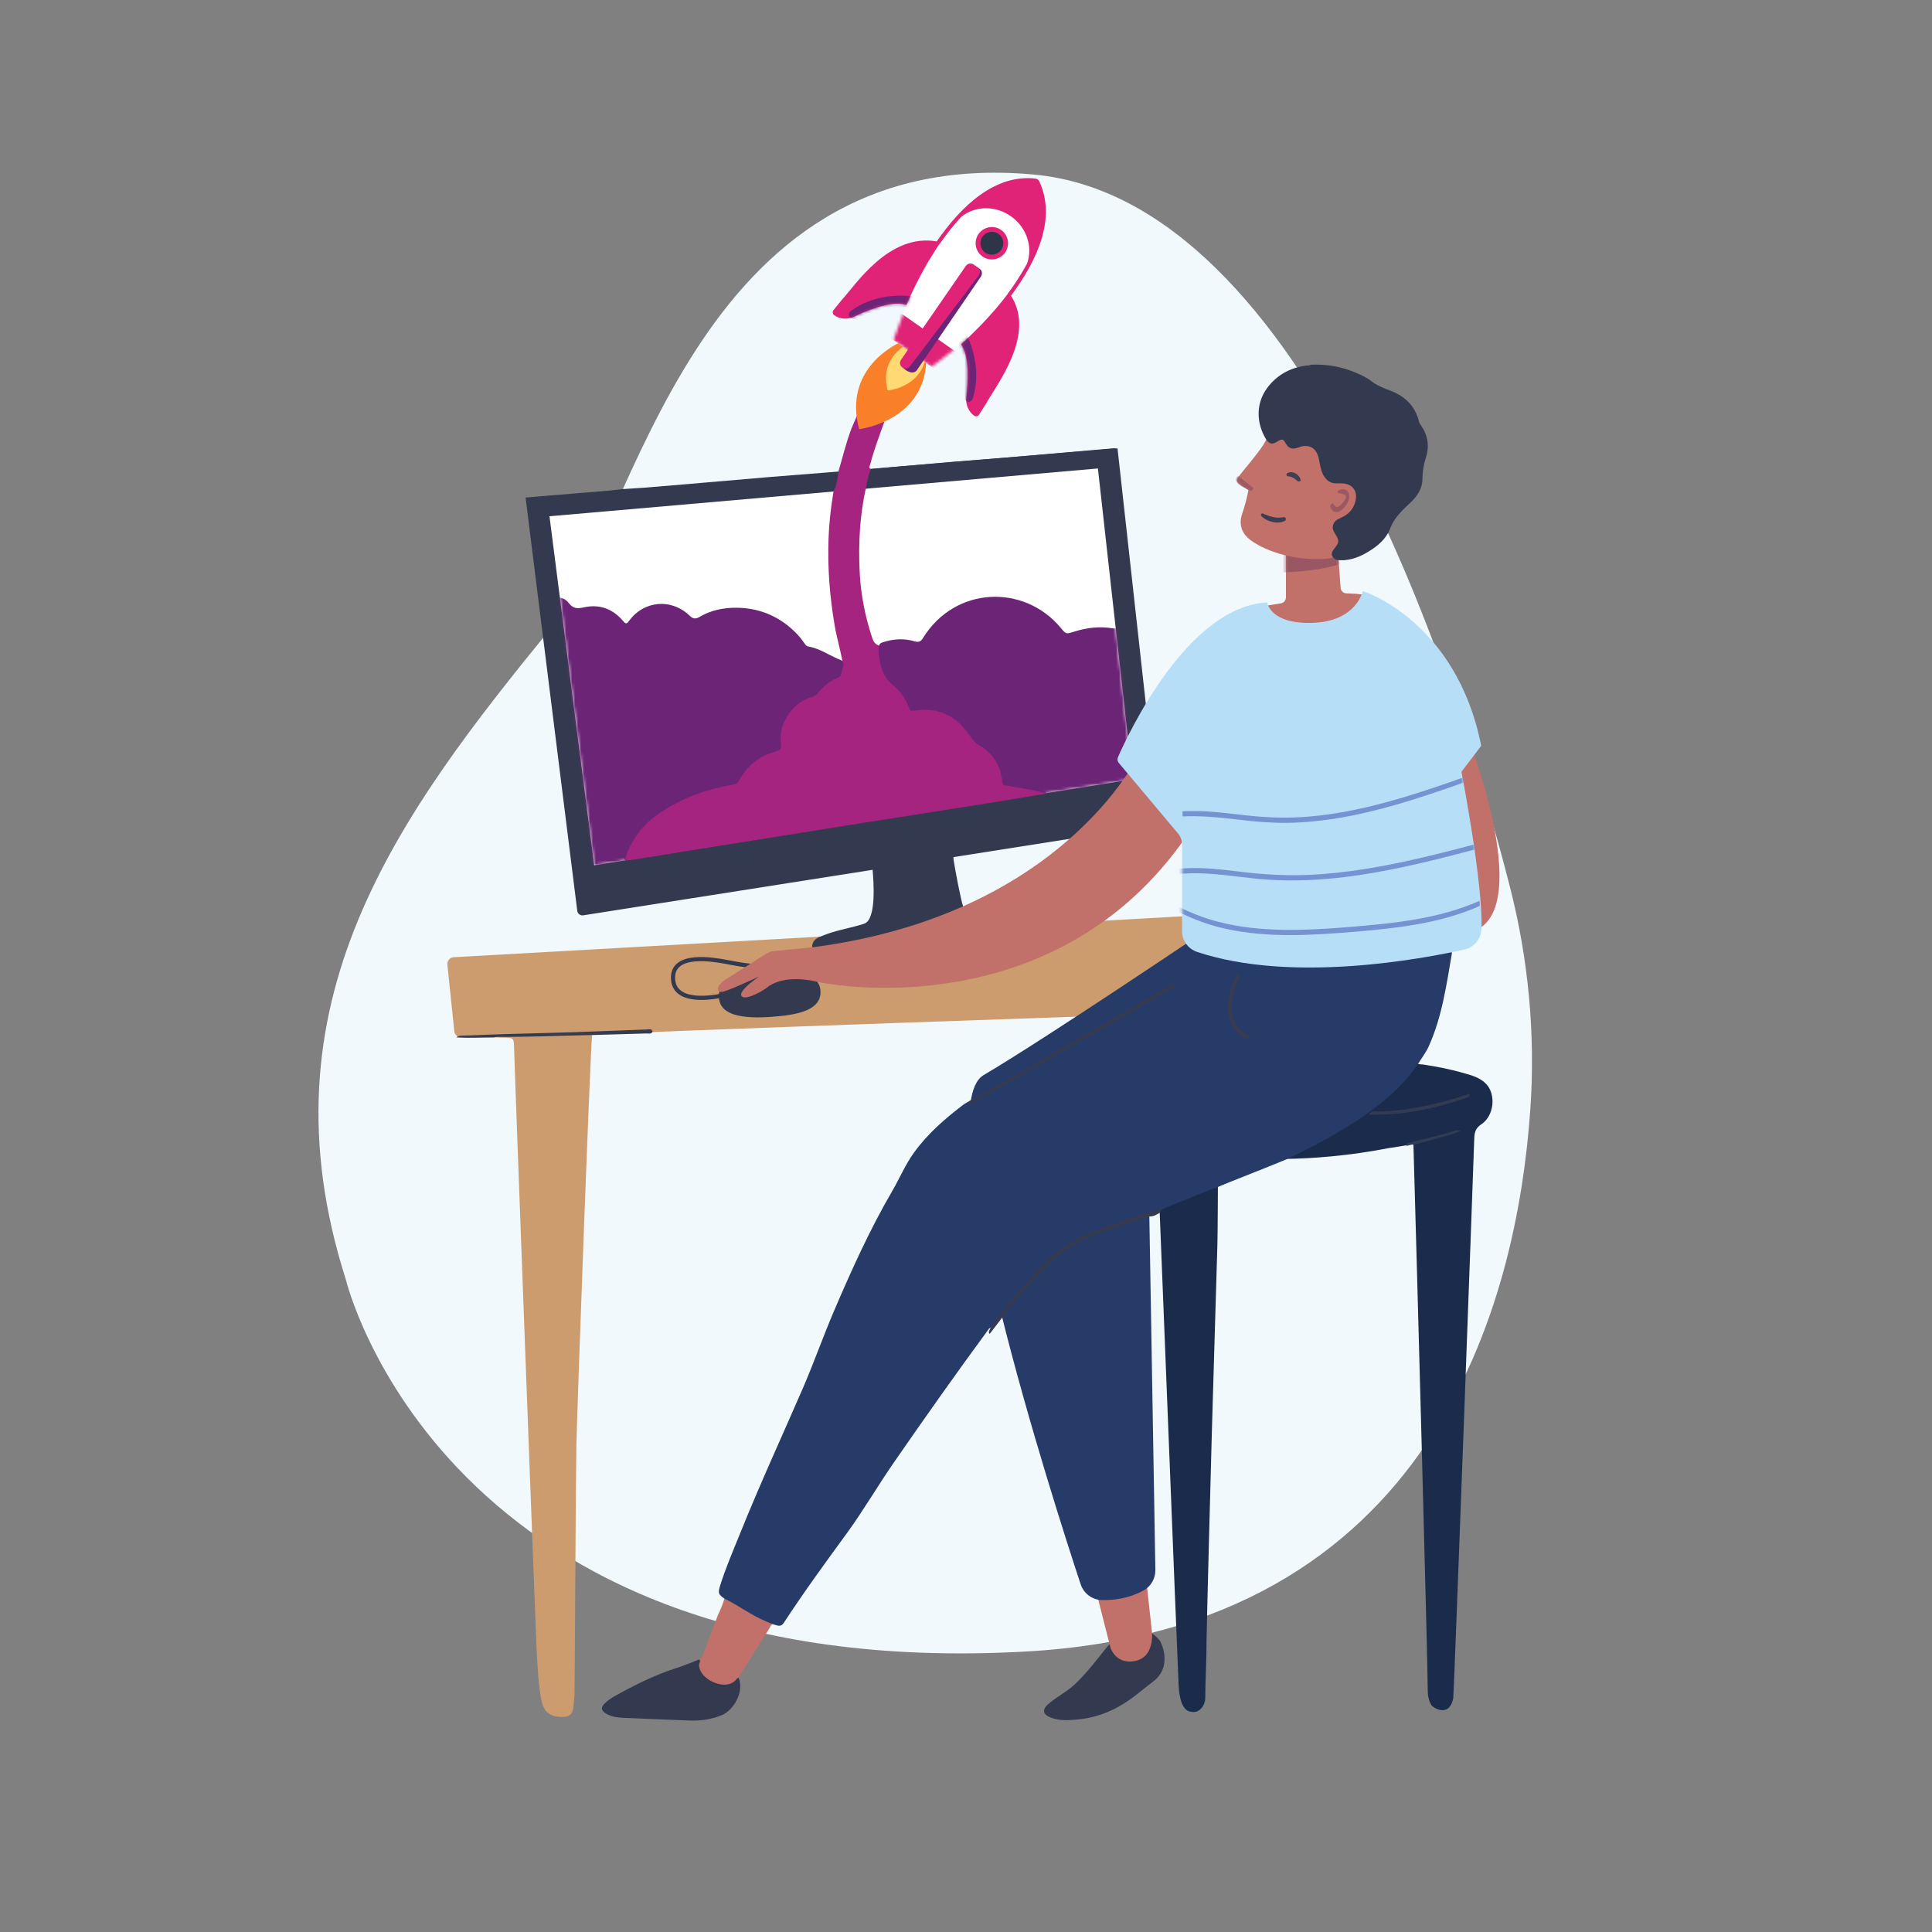 <svg width="650" height="650" viewBox="0 0 650 650" fill="none" xmlns="http://www.w3.org/2000/svg">
<rect x="0" y="0" width="650" height="650" fill="#808080" stroke="none"/>
<path fill-rule="evenodd" clip-rule="evenodd" d="M116.371 430.543C116.371 430.543 148.871 566.484 344.919 555.651C482.269 548.061 510.357 438.242 514.864 373.161C516.604 348.027 514.244 322.776 507.996 298.368C491.004 231.983 439.706 67.078 347.715 58.715C232.393 48.232 213.522 176.834 185.565 211.081C133.773 274.526 86.667 337.586 116.371 430.543Z" fill="#F1F9FD"/>
<path fill-rule="evenodd" clip-rule="evenodd" d="M152.667 322.041C151.362 322.115 150.383 323.263 150.518 324.563L152.839 346.961C152.963 348.157 153.992 349.054 155.194 349.013C155.194 349.013 166.158 348.861 166.105 349.033C167.151 349.06 168.196 349.107 169.242 349.111C172.754 349.123 172.875 349.115 172.961 352.595C173.195 362.058 180.257 549.82 180.51 554.271C180.84 560.055 181.018 565.854 182.058 571.571C182.871 576.037 185 577.733 189.492 577.644C191.534 577.603 192.589 576.713 192.88 574.644C193.082 573.209 193.158 571.754 193.29 570.309C193.457 553.84 193.698 497.624 193.928 485.986C194.158 474.358 198.415 357.532 199.206 348.223C198.826 347.584 409.217 340.414 409.217 340.414L412.712 338.667L416.564 307.217L152.667 322.041Z" fill="#CC9C6F"/>
<path fill-rule="evenodd" clip-rule="evenodd" d="M199.207 348.223C188.507 348.466 177.812 348.902 167.107 348.85C166.772 348.849 166.437 348.969 166.104 349.033C161.91 349.054 157.715 349.258 153.519 349.025C154.18 348.434 155.015 348.411 155.816 348.404C158.782 348.376 161.74 348.191 164.702 348.082C173.82 347.746 182.945 347.602 192.065 347.307C200.601 347.032 209.133 346.653 217.668 346.35C218.344 346.326 219.251 345.954 219.559 347.047C219.157 348.021 218.295 347.67 217.597 347.691C211.467 347.881 205.336 348.049 199.207 348.223Z" fill="#363C50"/>
<path fill-rule="evenodd" clip-rule="evenodd" d="M358.567 578.725C357.242 578.736 355.915 578.581 354.637 578.23C352.124 577.541 349.178 575.985 353.307 572.775C359.597 567.882 360.296 569.63 371.479 555.302C382.662 540.974 390.35 552.157 390.35 552.157C390.35 552.157 394.893 560.544 387.903 565.786C381.118 570.874 374.004 578.598 358.567 578.725Z" fill="#333A4F"/>
<path fill-rule="evenodd" clip-rule="evenodd" d="M368.334 533.634L373.576 554.253C373.576 554.253 375.324 560.193 381.964 558.796C388.603 557.398 387.555 549.011 387.555 549.011L385.458 529.79L368.334 533.634Z" fill="#C17169"/>
<path fill-rule="evenodd" clip-rule="evenodd" d="M370.763 538.331C367.486 538.281 364.611 536.129 363.581 533.017C354.61 505.904 311.807 372.991 330.94 361.699C352.258 349.118 407.123 312.075 407.123 312.075L488.548 313.823C488.548 313.823 488.198 361 457.096 377.075C425.994 393.151 386.68 409.051 386.68 409.051L388.71 528.184C388.758 530.994 387.296 533.634 384.852 535.021C381.908 536.692 377.264 538.43 370.763 538.331Z" fill="#263B68"/>
<path fill-rule="evenodd" clip-rule="evenodd" d="M291.112 163.341C291.229 161.797 291.722 160.334 292.039 158.832C292.169 158.216 292.543 158.005 293.023 157.818C296.255 157.517 299.487 157.203 302.723 156.918C308.848 156.377 314.974 155.832 321.103 155.326C326.606 154.871 332.115 154.49 337.617 154.03C345.023 153.41 352.424 152.742 359.828 152.101C364.742 151.676 369.658 151.275 374.571 150.835C375.573 150.746 375.739 151.354 375.826 152.104C376.238 155.678 376.682 159.25 377.058 162.828C377.988 171.665 378.882 180.505 379.799 189.343C380.625 197.311 381.466 205.276 382.294 213.243C383.266 222.607 384.229 231.971 385.206 241.335C385.248 241.736 385.392 242.126 385.489 242.522C383.508 246.424 381.526 250.326 379.545 254.228C378.74 253.394 378.797 252.29 378.715 251.275C377.975 242.061 376.876 232.881 376.15 223.666C375.844 219.787 375.177 215.937 375.175 212.033C375.174 211.725 375.138 211.418 375.159 211.111C375.227 210.203 375.228 209.302 374.892 208.432C374.163 204.65 374.155 200.797 373.78 196.981C373.118 190.265 372.462 183.548 371.844 176.827C371.402 172.019 370.951 167.212 370.584 162.397C370.567 162.165 370.57 161.931 370.548 161.699C370.177 157.743 370.018 158.215 366.915 158.431C357.863 159.061 348.802 159.561 339.76 160.307C331.702 160.973 323.642 161.63 315.581 162.244C309.552 162.704 303.528 163.318 297.473 163.411C296.075 163.433 294.707 163.83 293.3 163.751C292.553 163.709 291.774 163.836 291.112 163.341Z" fill="#333A4F"/>
<path fill-rule="evenodd" clip-rule="evenodd" d="M320.819 289.22C320.768 288.877 320.77 288.596 320.818 288.358L390 277.479L375.975 150.826L278.73 158.918C272.203 159.429 265.675 159.934 259.15 160.472C251.57 161.097 243.994 161.771 236.416 162.423C234.895 162.554 233.374 162.686 231.853 162.819L216.759 164.075C214.284 164.249 211.806 164.396 209.33 164.562C208.159 164.727 206.984 164.864 205.809 164.986L197.288 165.695C196.219 165.777 195.149 165.86 194.081 165.954C189.103 166.392 184.121 166.779 179.139 167.182C179.015 167.192 178.903 167.211 178.798 167.234L176.828 167.398L194.214 306.435C194.337 307.419 195.249 308.106 196.228 307.952L293.578 292.642C293.585 292.701 293.591 292.761 293.597 292.824C293.907 296.582 294.899 309.168 290.84 310.729C290.194 310.978 289.519 311.156 288.851 311.344C284.722 312.502 280.466 313.219 276.492 314.914C274.294 315.608 273.245 316.814 273.216 318.682C302.285 325.005 327.759 314.213 336.882 310.328C337.532 310.051 352.957 302.29 324.062 305.007C323.3 303.064 321.308 292.493 320.819 289.22Z" fill="#333A4F"/>
<path fill-rule="evenodd" clip-rule="evenodd" d="M199.894 291.108L184.867 173.688L369.383 157.613L381.023 262.18L199.894 291.108Z" fill="white"/>
<path fill-rule="evenodd" clip-rule="evenodd" d="M280.988 164.277C281.496 162.432 281.943 160.575 282.073 158.657C283.543 153.751 284.685 148.746 286.546 143.961C286.982 142.839 289.253 137.761 289.706 136.646C290.309 137.042 288.587 141.683 288.696 142.29C288.957 143.743 289.798 144.03 291.099 143.696C292.675 143.292 294.212 142.78 295.736 142.214C296.292 142.007 296.838 141.469 297.496 141.994C295.825 146.699 294.022 151.361 292.781 156.209C292.638 156.765 292.053 157.416 293.021 157.818C292.15 159.65 291.84 161.636 291.449 163.601C289.248 173.213 288.735 182.977 289.247 192.764C289.64 200.278 291.112 207.656 293.519 214.821C293.877 215.885 294.436 216.683 295.489 217.101C296.195 217.645 296.067 218.444 296.105 219.185C296.343 223.776 297.625 227.836 301.449 230.832C303.539 232.47 304.946 234.727 305.928 237.197C306.364 238.292 306.915 238.663 308.167 238.452C315.189 237.262 323.009 241.006 326.6 247.245C327.296 248.453 328.176 249.347 329.362 250.057C333.92 252.784 336.727 256.763 337.548 262.03C337.746 263.298 338.305 263.829 339.51 264.027C343.184 264.632 346.885 265.111 350.488 266.086C351.035 266.234 351.853 266.08 351.927 267.011C345.696 268.043 339.468 269.096 333.233 270.102C326.193 271.238 319.147 272.333 312.104 273.441C304.257 274.676 296.407 275.896 288.561 277.138C280.257 278.451 271.956 279.783 263.654 281.106C256.613 282.229 249.57 283.343 242.531 284.476C233.318 285.959 224.107 287.461 214.894 288.944C213.749 289.128 212.594 289.242 211.444 289.389C209.713 289.844 210.021 288.706 210.288 287.802C211.139 284.919 212.615 282.337 214.456 279.99C219.124 274.037 225.402 270.346 232.287 267.571C236.723 265.783 241.299 264.431 246.026 263.651C247.138 263.467 247.933 262.985 248.509 261.978C251.272 257.152 255.363 253.964 260.703 252.459C262.062 252.076 262.427 251.421 262.289 250.082C261.596 243.308 265.861 236.576 272.271 234.336C273.589 233.875 274.634 233.192 275.505 232.105C276.755 230.544 278.302 229.194 280.098 228.421C282.028 227.591 282.864 226.276 283.14 224.355C283.223 223.783 283.357 223.213 283.469 222.639C282.726 218.585 281.533 214.635 280.836 210.57C279.161 200.811 278.38 190.984 278.757 181.095C278.942 176.231 279.453 171.372 280.237 166.556C280.366 165.763 280.393 164.922 280.988 164.277Z" fill="#A52480"/>
<path fill-rule="evenodd" clip-rule="evenodd" d="M302.467 115.371C302.467 115.371 283.425 123.623 289.049 144.395C289.049 144.395 312.208 141.698 311.65 119.503" fill="#F97F28"/>
<path fill-rule="evenodd" clip-rule="evenodd" d="M306.095 115.278C306.095 115.278 295.541 119.851 298.658 131.365C298.658 131.365 309.976 130.518 311.65 119.503" fill="#FFD972"/>
<path fill-rule="evenodd" clip-rule="evenodd" d="M313.396 123.451L300.55 114.415L307.651 95.469L321.469 73.811L327.944 69.587C329.684 68.451 331.711 67.832 333.789 67.799L336.598 67.756C340.511 67.696 344.162 69.717 346.188 73.066C347.477 75.198 348.006 77.704 347.687 80.175L346.676 87.998L341.557 96.632L329.52 111.163L313.396 123.451Z" fill="white"/>
<mask id="mask0_873_21570" style="mask-type:alpha" maskUnits="userSpaceOnUse" x="300" y="67" width="48" height="57">
<path d="M336.6 67.755L333.79 67.799C331.712 67.831 329.686 68.451 327.946 69.586L321.47 73.81L307.653 95.469L300.552 114.415L313.398 123.45L329.522 111.163L341.559 96.632L346.678 87.997L347.689 80.174C348.008 77.703 347.479 75.197 346.19 73.066C344.194 69.765 340.619 67.754 336.771 67.754C336.714 67.754 336.657 67.755 336.6 67.755Z" fill="white"/>
</mask>
<g mask="url(#mask0_873_21570)">
<path fill-rule="evenodd" clip-rule="evenodd" d="M315.119 124.66L298.776 113.166L301.809 104.458L322.549 119.045L315.119 124.66Z" fill="#E02377"/>
</g>
<path fill-rule="evenodd" clip-rule="evenodd" d="M323.354 73.011C321.81 74.625 320.34 76.353 318.948 78.148C318.349 78.921 317.764 79.706 317.194 80.499C317.171 80.532 317.148 80.564 317.125 80.597C316.963 80.823 316.802 81.049 316.643 81.276C316.609 81.323 316.576 81.371 316.543 81.419C316.393 81.633 316.244 81.848 316.096 82.064C316.061 82.115 316.025 82.167 315.99 82.218C315.842 82.435 315.695 82.652 315.55 82.869C315.518 82.916 315.487 82.962 315.456 83.008C315.3 83.243 315.144 83.478 314.99 83.713C314.973 83.74 314.954 83.767 314.937 83.794C314.407 84.603 313.893 85.415 313.394 86.227C313.388 86.237 313.382 86.248 313.376 86.258C313.221 86.509 313.068 86.761 312.917 87.012C312.89 87.057 312.863 87.101 312.836 87.146C312.705 87.364 312.575 87.582 312.446 87.8C312.412 87.857 312.379 87.914 312.345 87.972C312.223 88.178 312.102 88.385 311.982 88.591C311.947 88.652 311.912 88.713 311.877 88.773C311.756 88.981 311.637 89.189 311.519 89.396C311.488 89.451 311.457 89.505 311.426 89.559C311.298 89.784 311.172 90.008 311.046 90.232C311.027 90.266 311.008 90.301 310.989 90.335C310.548 91.123 310.124 91.904 309.715 92.674C309.69 92.721 309.666 92.768 309.641 92.814C309.533 93.018 309.426 93.221 309.321 93.422C309.286 93.489 309.252 93.555 309.217 93.622C309.122 93.803 309.029 93.984 308.936 94.164C308.898 94.239 308.859 94.313 308.822 94.387C307.266 97.424 305.97 100.238 304.955 102.582C300.31 100.907 291.926 104.332 287.273 106.561C285.146 107.58 282.638 107.392 280.686 106.068C280.107 105.676 279.989 104.871 280.429 104.327L283.261 100.837C287.908 95.828 299.045 78.401 315.161 81.224" fill="#E02377"/>
<path fill-rule="evenodd" clip-rule="evenodd" d="M340.131 99.498C348.655 112.7 335.071 129.697 331.808 135.701L329.407 139.499C329.033 140.09 328.232 140.236 327.675 139.813C325.796 138.385 324.817 136.069 325.103 133.727C325.721 128.668 326.282 119.782 323.333 115.842V115.841C325.165 114.181 327.335 112.125 329.632 109.765C329.718 109.678 329.803 109.59 329.888 109.502C329.994 109.392 330.101 109.282 330.208 109.171C330.288 109.087 330.369 109.003 330.449 108.919C330.564 108.799 330.678 108.679 330.793 108.558C330.867 108.479 330.942 108.401 331.017 108.322C331.143 108.188 331.27 108.052 331.397 107.917C331.461 107.849 331.524 107.782 331.588 107.713C331.745 107.545 331.902 107.376 332.059 107.205C332.093 107.168 332.127 107.132 332.162 107.095C332.556 106.665 332.952 106.229 333.349 105.785C333.369 105.763 333.389 105.74 333.409 105.718C333.584 105.522 333.759 105.324 333.935 105.125C333.975 105.079 334.016 105.032 334.057 104.986C334.212 104.809 334.367 104.631 334.522 104.453C334.57 104.397 334.618 104.341 334.666 104.286C334.815 104.114 334.963 103.942 335.111 103.768C335.162 103.709 335.212 103.649 335.263 103.589C335.41 103.416 335.556 103.243 335.703 103.068C335.752 103.009 335.801 102.95 335.851 102.891C336 102.713 336.148 102.534 336.297 102.354C336.343 102.298 336.389 102.242 336.435 102.186C336.59 101.997 336.744 101.808 336.898 101.618C336.936 101.57 336.975 101.523 337.014 101.475C337.183 101.265 337.352 101.054 337.52 100.842C337.542 100.814 337.564 100.786 337.586 100.758C338.369 99.769 339.139 98.758 339.889 97.727C339.898 97.714 339.908 97.701 339.917 97.688C340.09 97.449 340.263 97.209 340.435 96.967C340.461 96.93 340.487 96.892 340.514 96.855C340.668 96.637 340.821 96.419 340.973 96.2C341.008 96.15 341.042 96.101 341.076 96.051C341.221 95.842 341.364 95.632 341.506 95.422C342.979 93.244 344.343 90.993 345.527 88.698" fill="#E02377"/>
<path fill-rule="evenodd" clip-rule="evenodd" d="M316.168 81.961C316.292 81.779 316.417 81.599 316.543 81.418C316.576 81.371 316.609 81.323 316.643 81.276C316.802 81.049 316.963 80.822 317.124 80.597C317.148 80.564 317.171 80.532 317.194 80.499C317.764 79.706 318.349 78.921 318.948 78.148V78.148C320.34 76.353 321.81 74.625 323.354 73.011C327.914 69.232 334.879 69.001 340.228 72.842C345.516 76.639 347.536 83.207 345.528 88.698C344.343 90.993 342.98 93.244 341.507 95.422C341.365 95.633 341.221 95.842 341.077 96.051C341.043 96.101 341.008 96.15 340.974 96.2C340.822 96.419 340.669 96.637 340.515 96.855C340.488 96.892 340.462 96.93 340.435 96.968C340.264 97.209 340.091 97.449 339.917 97.688C339.908 97.701 339.899 97.714 339.89 97.726C339.637 98.074 339.382 98.418 339.124 98.761L340.131 99.498C348.899 87.756 355.508 73.468 349.647 61.02C349.402 60.499 348.907 60.145 348.336 60.08C334.764 58.552 323.435 69.245 315.161 81.224L316.168 81.961Z" fill="#E02377"/>
<path fill-rule="evenodd" clip-rule="evenodd" d="M338.124 85.019C336.368 87.464 332.962 88.023 330.516 86.267C328.07 84.511 327.512 81.105 329.268 78.659C331.024 76.213 334.43 75.655 336.876 77.411C339.322 79.167 339.88 82.573 338.124 85.019Z" fill="#E02377"/>
<path fill-rule="evenodd" clip-rule="evenodd" d="M336.827 84.087C335.585 85.816 333.177 86.212 331.448 84.97C329.718 83.728 329.323 81.319 330.565 79.59C331.807 77.861 334.216 77.466 335.945 78.707C337.674 79.949 338.069 82.358 336.827 84.087Z" fill="#2E3548"/>
<mask id="mask1_873_21570" style="mask-type:alpha" maskUnits="userSpaceOnUse" x="280" y="73" width="44" height="35">
<path d="M315.161 81.224C299.044 78.401 287.907 95.828 283.261 100.837L280.429 104.327C279.988 104.87 280.106 105.676 280.685 106.069C282.637 107.392 285.145 107.58 287.273 106.561C291.925 104.332 300.309 100.907 304.954 102.582C305.969 100.238 307.265 97.424 308.821 94.387C308.859 94.313 308.897 94.239 308.935 94.164C309.028 93.984 309.122 93.803 309.216 93.622C309.251 93.555 309.285 93.489 309.32 93.422C309.425 93.221 309.532 93.018 309.64 92.814C309.665 92.768 309.689 92.721 309.714 92.674C310.123 91.904 310.548 91.123 310.988 90.335C311.007 90.301 311.026 90.266 311.046 90.232C311.171 90.008 311.298 89.784 311.425 89.559C311.456 89.505 311.487 89.45 311.518 89.396C311.637 89.189 311.756 88.981 311.876 88.773C311.911 88.713 311.946 88.652 311.981 88.592C312.101 88.385 312.222 88.179 312.344 87.972C312.378 87.915 312.412 87.857 312.446 87.8C312.574 87.582 312.704 87.364 312.836 87.147C312.862 87.102 312.889 87.057 312.916 87.012C313.068 86.761 313.22 86.51 313.375 86.258C313.381 86.248 313.387 86.238 313.394 86.227C313.893 85.415 314.407 84.603 314.936 83.794C314.954 83.767 314.972 83.74 314.989 83.713C315.143 83.478 315.299 83.243 315.456 83.008C315.487 82.962 315.518 82.916 315.549 82.87C315.695 82.652 315.842 82.435 315.989 82.218C316.025 82.167 316.06 82.115 316.095 82.064C316.243 81.848 316.392 81.633 316.542 81.419C316.575 81.371 316.609 81.323 316.642 81.276C316.802 81.049 316.962 80.822 317.123 80.597C317.147 80.564 317.17 80.532 317.193 80.499C317.763 79.706 318.348 78.921 318.948 78.148V78.149C320.339 76.353 321.809 74.625 323.353 73.011L315.161 81.224Z" fill="white"/>
</mask>
<g mask="url(#mask1_873_21570)">
<path fill-rule="evenodd" clip-rule="evenodd" d="M307.463 99.779C307.463 99.779 295.69 97.596 286.257 104.644C285.89 104.918 285.628 105.321 285.576 105.777C285.493 106.513 285.922 107.456 288.681 107.439L308.021 104.266L307.463 99.779Z" fill="#6C2477"/>
</g>
<mask id="mask2_873_21570" style="mask-type:alpha" maskUnits="userSpaceOnUse" x="323" y="88" width="23" height="53">
<path d="M341.506 95.422C341.364 95.633 341.221 95.842 341.076 96.052C341.042 96.101 341.008 96.151 340.974 96.2C340.822 96.419 340.668 96.638 340.514 96.855C340.488 96.893 340.461 96.931 340.435 96.968C340.263 97.209 340.091 97.449 339.917 97.689C339.907 97.701 339.898 97.714 339.889 97.727C339.139 98.758 338.369 99.77 337.587 100.758C337.565 100.786 337.542 100.814 337.52 100.842C337.352 101.054 337.183 101.265 337.014 101.475C336.975 101.523 336.937 101.57 336.898 101.618C336.744 101.808 336.59 101.998 336.435 102.186C336.389 102.242 336.343 102.298 336.296 102.355C336.149 102.534 336 102.713 335.851 102.891C335.802 102.95 335.752 103.01 335.703 103.068C335.557 103.243 335.41 103.417 335.263 103.59C335.212 103.649 335.161 103.709 335.111 103.768C334.963 103.942 334.815 104.114 334.666 104.286C334.618 104.342 334.57 104.397 334.522 104.453C334.367 104.632 334.212 104.809 334.057 104.986C334.016 105.033 333.975 105.079 333.934 105.126C333.759 105.324 333.584 105.522 333.409 105.718C333.389 105.741 333.369 105.763 333.349 105.786C332.952 106.229 332.557 106.666 332.162 107.095C332.127 107.132 332.094 107.168 332.059 107.206C331.902 107.376 331.745 107.546 331.588 107.714C331.525 107.782 331.461 107.849 331.397 107.917C331.271 108.053 331.144 108.188 331.017 108.322C330.942 108.401 330.868 108.48 330.793 108.559C330.679 108.68 330.564 108.799 330.45 108.919C330.369 109.004 330.289 109.087 330.207 109.171C330.101 109.282 329.994 109.393 329.888 109.503C329.802 109.591 329.718 109.678 329.633 109.765C327.335 112.125 325.165 114.181 323.333 115.841V115.842C326.282 119.783 325.721 128.668 325.104 133.728C324.817 136.069 325.797 138.386 327.675 139.813C328.232 140.236 329.033 140.091 329.407 139.499L331.808 135.701C335.071 129.697 348.655 112.7 340.131 99.499L345.527 88.698C344.343 90.994 342.98 93.245 341.506 95.422Z" fill="white"/>
</mask>
<g mask="url(#mask2_873_21570)">
<path fill-rule="evenodd" clip-rule="evenodd" d="M325.078 112.429C325.078 112.429 330.908 122.888 327.243 134.079C327.101 134.514 326.803 134.891 326.388 135.085C325.717 135.399 324.686 135.294 323.82 132.674L320.648 113.334L325.078 112.429Z" fill="#6C2477"/>
</g>
<path fill-rule="evenodd" clip-rule="evenodd" d="M304.074 123.976C304.074 123.976 306.604 126.414 308.36 124.715L329.967 93.129C330.561 92.264 330.487 91.033 329.609 90.46L328.211 89.548C327.336 88.978 326.164 89.237 325.61 90.122L305.242 122.668C304.702 123.53 303.222 123.421 304.074 123.976Z" fill="#6C2477"/>
<path fill-rule="evenodd" clip-rule="evenodd" d="M303.584 123.638C302.758 123.045 302.559 121.899 303.137 121.062L324.947 89.464C325.54 88.605 326.723 88.4 327.571 89.009L328.927 89.982C329.778 90.594 329.959 91.787 329.326 92.624L306.16 123.248C305.549 124.055 304.406 124.228 303.584 123.638Z" fill="#E02377"/>
<mask id="mask3_873_21570" style="mask-type:alpha" maskUnits="userSpaceOnUse" x="184" y="157" width="198" height="135">
<path d="M184.867 173.688L199.894 291.108L381.022 262.18L369.383 157.613" fill="white"/>
</mask>
<g mask="url(#mask3_873_21570)">
<path fill-rule="evenodd" clip-rule="evenodd" d="M378.06 211.763C378.503 218.047 383.769 262.019 383.711 262.102C382.445 263.899 378.701 262.669 377.099 263.471C375.126 262.837 373.267 263.702 371.378 263.967C365.505 264.79 359.701 266.072 353.792 266.68C353.165 266.744 352.548 266.898 351.927 267.011C348.757 265.903 345.434 265.508 342.156 264.909C340.792 264.659 339.43 264.395 338.058 264.212C337.347 264.117 337.281 263.708 337.227 263.135C336.714 257.687 334.144 253.415 329.422 250.715C327.385 249.551 326.503 247.673 325.209 246.018C320.656 240.191 314.706 237.885 307.44 239.097C306.445 239.262 306.16 239 305.855 238.187C304.692 235.096 302.875 232.476 300.273 230.382C296.995 227.746 296.101 223.982 295.658 220.057C295.561 219.195 295.635 218.314 295.629 217.442C295.896 216.337 296.849 216.12 297.734 215.864C301.049 214.907 304.398 214.785 307.714 215.768C309.068 216.169 309.786 215.869 310.543 214.641C321.32 197.163 344.581 196.438 356.876 211.235C358.655 213.376 358.617 213.384 361.375 212.511C365.648 211.157 369.998 210.647 374.453 211.406C374.858 211.475 377.7 211.558 378.06 211.763Z" fill="#6C2477"/>
</g>
<mask id="mask4_873_21570" style="mask-type:alpha" maskUnits="userSpaceOnUse" x="184" y="157" width="198" height="135">
<path d="M184.867 173.688L199.894 291.108L381.022 262.18L369.383 157.613" fill="white"/>
</mask>
<g mask="url(#mask4_873_21570)">
<path fill-rule="evenodd" clip-rule="evenodd" d="M283.775 222.965C283.829 224.331 283.231 225.565 282.967 226.867C282.852 227.436 282.346 227.895 281.797 228.095C278.972 229.125 276.893 231.116 275.018 233.348C274.579 233.871 274.105 234.207 273.482 234.385C268.736 235.748 265.589 238.891 263.651 243.322C262.758 245.362 262.524 247.554 262.725 249.749C262.874 251.369 262.944 252.383 260.789 252.925C255.303 254.307 251.268 257.807 248.531 262.749C248.118 263.495 247.65 263.781 246.813 263.931C240.393 265.082 234.121 266.824 228.308 269.806C222.759 272.651 217.537 276.027 213.983 281.388C212.601 283.472 211.356 285.626 210.637 288.061C210.374 288.952 210.403 289.409 211.443 289.389C208.782 289.845 206.132 290.385 203.457 290.72C202.159 290.883 200.584 291.773 199.592 290.9C198.683 290.1 198.948 288.425 198.751 287.125C197.728 280.384 196.729 273.639 195.694 266.9C195.088 262.96 194.376 259.035 193.809 255.089C193.217 250.972 192.746 246.837 192.214 242.71C191.719 238.873 191.215 235.037 190.714 231.201C190.168 227.021 189.619 222.842 189.076 218.661C188.406 213.504 187.735 208.347 187.08 203.188C187.001 202.558 187.024 201.915 186.999 201.278C188.916 200.665 190.426 201.701 191.42 202.964C192.887 204.829 194.29 204.809 196.459 204.331C201.625 203.193 206.13 204.788 209.585 208.879C210.422 209.87 210.74 210.123 211.652 208.873C216.671 201.997 225.932 201.24 232.062 207.181C233.153 208.238 234.081 208.301 235.295 207.58C239.109 205.314 243.366 204.446 247.68 204.467C254.25 204.499 260.243 206.524 265.409 210.767C267.407 212.409 269.157 214.237 270.603 216.37C270.932 216.855 271.275 217.388 271.885 217.49C275.528 218.095 278.547 220.185 281.832 221.638C282.555 221.957 283.438 222.07 283.775 222.965Z" fill="#6C2477"/>
</g>
<path fill-rule="evenodd" clip-rule="evenodd" d="M228.834 325.09C227.696 325.986 226.989 327.346 227.149 329.497C227.305 331.607 228.317 332.914 229.768 333.741C231.262 334.592 233.248 334.945 235.297 335.009C237.334 335.073 239.362 334.85 240.889 334.608C241.65 334.487 242.282 334.363 242.722 334.269C242.942 334.222 243.114 334.182 243.23 334.155C243.288 334.141 243.332 334.13 243.361 334.123L243.393 334.115L243.401 334.114L243.402 334.113L243.403 334.113C243.403 334.113 243.402 334.113 243.575 334.79C243.748 335.468 243.748 335.468 243.748 335.468L243.747 335.468L243.744 335.469L243.733 335.471L243.695 335.481C243.662 335.489 243.614 335.501 243.551 335.515C243.426 335.545 243.245 335.586 243.014 335.636C242.554 335.734 241.897 335.863 241.107 335.988C239.532 336.238 237.41 336.474 235.254 336.406C233.11 336.339 230.858 335.971 229.076 334.955C227.251 333.915 225.948 332.208 225.755 329.6C225.565 327.033 226.43 325.204 227.969 323.992C229.46 322.817 231.507 322.284 233.592 322.082C237.65 321.689 242.228 322.524 244.231 322.889C244.289 322.9 244.346 322.91 244.399 322.92C244.785 322.99 245.193 323.067 245.622 323.147C249.509 323.877 255.105 324.928 260.975 324.31L261.122 325.701C255.034 326.341 249.239 325.251 245.363 324.521C244.934 324.441 244.529 324.364 244.149 324.295C244.105 324.287 244.059 324.279 244.012 324.27C242.003 323.904 237.586 323.1 233.727 323.473C231.749 323.665 230.017 324.158 228.834 325.09Z" fill="#333A4F"/>
<path fill-rule="evenodd" clip-rule="evenodd" d="M276.035 333.263C276.479 339.705 268.915 341.46 259.481 342.111C250.046 342.762 242.292 341.755 241.868 335.619C241.467 329.79 248.988 327.422 258.423 326.771C267.858 326.121 275.633 327.433 276.035 333.263Z" fill="#333A4F"/>
<path fill-rule="evenodd" clip-rule="evenodd" d="M383.011 254.065C383.011 254.065 357.5 307.882 273.28 318.715L260.425 319.969C259.457 320.064 258.524 320.385 257.703 320.908L243.575 329.898C243.575 329.898 239.714 332.804 242.527 333.742C243.575 334.092 255.457 328.5 255.457 328.5C255.457 328.5 248.118 333.393 249.516 335.14C250.411 336.259 253.461 334.939 255.54 333.844C256.456 333.362 257.334 332.81 258.142 332.163C259.703 330.912 264.613 328.011 274.677 330.247C287.258 333.043 359.247 342.129 400.833 278.877" fill="#C17169"/>
<path fill-rule="evenodd" clip-rule="evenodd" d="M493.712 247.476C493.712 247.476 517.903 309.28 493.79 313.823C469.677 318.366 486.451 247.425 486.451 247.425L493.712 247.476Z" fill="#C17169"/>
<path fill-rule="evenodd" clip-rule="evenodd" d="M499.989 364.673C498.414 363.039 496.353 362.184 494.218 361.538C490.585 360.439 486.902 359.565 483.178 358.874V358.873C483.178 358.873 483.148 358.868 483.106 358.86C481.761 358.612 480.41 358.385 479.054 358.183C478.693 358.129 478.331 358.091 477.969 358.088C464.983 356.322 430.3 352.787 403.666 360.803C395.659 363.213 389.981 370.186 389.165 378.349C389.024 378.403 388.949 378.445 388.951 378.473C389.336 385.5 396.16 559.926 396.554 567.256C396.622 568.534 396.989 575.57 400.626 575.871C402.071 576.266 403.504 575.701 404.451 574.402C405.123 573.481 405.495 572.427 405.498 571.302C405.518 564.801 405.942 558.311 405.933 551.806C405.929 548.341 407.398 493.351 407.733 481.142C407.932 473.871 409.172 432.354 409.575 418.866C409.699 414.732 409.744 400.251 409.799 388.677C419.733 390.011 440.404 391.458 467.559 386.21C469.328 385.963 471.094 385.691 472.853 385.367C473.321 385.164 473.778 384.922 474.276 384.801C475.74 384.469 475.899 384.212 475.538 385.168C476.494 418.107 480.428 562.524 480.343 568.23C480.315 570.111 480.572 572.053 481.623 573.745L481.599 573.743C481.845 574.219 487.499 578.366 488.937 571.289C489.29 567.122 495.723 391.902 496 383.009C496.065 380.924 496.482 379.492 498.384 378.249C502.654 375.458 503.412 368.224 499.989 364.673Z" fill="#1A2B4B"/>
<path fill-rule="evenodd" clip-rule="evenodd" d="M472.853 385.367C473.191 384.646 473.839 384.523 474.546 384.337C479.534 383.024 484.603 382.021 489.507 380.394C490.071 380.207 490.608 380.133 491.501 380.519C488.65 381.566 486.054 382.371 483.408 383.045C480.775 383.715 478.161 384.457 475.539 385.168C474.616 384.856 473.78 385.73 472.853 385.367Z" fill="#313D54"/>
<path fill-rule="evenodd" clip-rule="evenodd" d="M460.407 374.965C460.837 374.565 461.213 374.091 461.812 373.918C469.707 374.127 477.371 372.663 484.99 370.789C487.752 370.11 490.453 369.262 493.152 368.383C493.529 368.26 494.104 367.703 494.37 368.296C494.671 368.97 493.907 369.139 493.457 369.3C490.128 370.491 486.752 371.526 483.312 372.366C475.784 374.203 468.174 375.264 460.407 374.965Z" fill="#323B51"/>
<path fill-rule="evenodd" clip-rule="evenodd" d="M432.636 179.28V200.977C432.636 201.968 431.919 202.813 430.942 202.976L420.055 204.79L422.49 207.676C426.915 212.921 433.483 215.869 440.342 215.691L442.36 215.639C450.956 215.415 458.681 210.331 462.284 202.523L462.689 201.645L462.283 201.442C460.247 200.424 458.019 199.847 455.745 199.748L452.962 199.627C451.934 199.582 451.102 198.773 451.028 197.746L449.759 179.979L432.636 179.28Z" fill="#C17169"/>
<mask id="mask5_873_21570" style="mask-type:alpha" maskUnits="userSpaceOnUse" x="420" y="182" width="43" height="37">
<path d="M432.636 204.122C432.636 205.113 431.919 205.958 430.942 206.121L420.055 207.936L422.49 210.821C426.915 216.066 433.483 219.015 440.342 218.836L442.36 218.784C450.956 218.561 458.681 213.476 462.284 205.668L462.689 204.79L462.283 204.587C460.247 203.569 458.019 202.992 455.745 202.893L452.962 202.772C451.933 202.728 451.102 201.919 451.028 200.892L449.759 183.124L432.636 182.425" fill="white"/>
</mask>
<g mask="url(#mask5_873_21570)">
<path fill-rule="evenodd" clip-rule="evenodd" d="M450.758 189.77C444.874 191.749 437.402 192.404 431.237 192.56C431.227 190.706 431.246 187.424 431.237 185.57C433.651 185.479 446.345 186.12 449.758 184.871C450.147 185.159 450.922 187.865 451.073 188.372C450.216 188.669 451.054 189.347 450.758 189.77Z" fill="#995763"/>
</g>
<path fill-rule="evenodd" clip-rule="evenodd" d="M426.02 147.899C475.968 133.85 464.436 184.871 447.104 187.9C441.609 188.522 432.635 188.016 424.165 183.832C423.011 183.163 421.833 182.541 420.759 181.747C418.222 179.872 416.55 176.928 417.862 173.042C418.751 170.409 419.49 167.729 419.998 164.992C420.274 164.736 417.882 163.877 416.545 162.46C416.075 161.962 416.059 161.187 416.477 160.645C419.126 157.214 422.739 153.187 425.002 149.695C425.376 149.118 425.682 148.499 426.02 147.899Z" fill="#C17169"/>
<path fill-rule="evenodd" clip-rule="evenodd" d="M426.019 147.899C422.602 142.369 422.181 135.193 427.217 129.409C430.528 125.606 434.652 123.628 439.539 122.977C440.046 122.909 440.592 123.047 441.052 122.709C446.302 122.484 451.361 123.321 456.199 125.412C457.963 126.175 459.734 126.96 461.245 128.139C463.258 129.707 465.567 130.592 467.901 131.49C472.76 133.359 476.129 136.622 477.399 141.816C477.505 142.249 477.764 142.664 478.025 143.036C480.357 146.353 480.958 149.988 479.761 153.821C479.024 156.18 478.58 158.526 478.576 160.999C478.571 164.302 476.895 166.86 474.585 169.045C472.007 171.483 469.372 173.864 467.928 177.222C466.857 180.439 464.623 182.746 461.921 184.6C458.986 186.614 455.84 188.211 452.186 188.48C451.39 188.46 450.589 188.523 449.796 188.387C449.617 188.35 449.449 188.284 449.289 188.198C448.765 187.828 448.29 187.415 448.085 186.774C447.934 185.876 448.413 185.221 448.927 184.575C450.598 182.478 450.673 181.915 449.209 179.64C448.463 178.481 448.044 177.372 448.72 176.065C449.27 175 450.304 174.58 451.312 174.124C453.73 173.031 455.34 171.277 456.017 168.653C456.89 165.265 455.043 162.741 451.517 162.631C450.937 162.613 450.354 162.604 449.775 162.627C447.501 162.717 446.07 161.498 445.111 159.598C444.262 157.914 444.065 156.042 443.672 154.227C442.896 150.646 440.353 149.235 436.974 150.504C434.681 151.364 433.518 150.95 432.361 148.863C431.699 147.668 431.247 147.621 429.682 148.584C428.009 149.613 427.221 149.466 426.019 147.899Z" fill="#333A4F"/>
<path fill-rule="evenodd" clip-rule="evenodd" d="M453.945 167.22C453.951 168.967 451.886 171.721 450.222 172.211C449.155 172.525 448.409 172.06 447.862 171.218C447.529 170.704 447.442 170.018 447.875 169.594C448.496 168.988 448.735 169.787 449.008 170.129C449.562 170.819 450.17 170.607 450.684 170.211C451.224 169.795 451.703 169.27 452.11 168.72C453.36 167.033 453.051 166.316 450.976 166.015C450.572 165.957 450.045 166.008 449.995 165.518C449.946 165.041 450.494 164.933 450.854 164.79C452.61 164.091 453.939 165.145 453.945 167.22Z" fill="#9B5862"/>
<path fill-rule="evenodd" clip-rule="evenodd" d="M429.224 175.816C427.798 175.621 426.087 175.145 424.678 173.919C424.385 173.663 424.049 173.29 424.397 172.871C424.701 172.504 425.024 172.869 425.327 172.982C427.228 173.693 429.114 174.441 431.226 174.088C431.689 174.011 432.403 173.78 432.58 174.46C432.787 175.257 432.003 175.304 431.493 175.531C430.888 175.8 430.251 175.802 429.224 175.816Z" fill="#3B3D50"/>
<path fill-rule="evenodd" clip-rule="evenodd" d="M437.588 161.34C437.785 161.911 436.911 162.199 436.401 161.736C435.551 160.965 434.67 160.366 433.362 160.252C432.971 160.218 432.717 159.903 432.812 159.557C432.916 159.179 433.294 159.042 433.719 158.938C435.321 158.546 437.003 159.65 437.588 161.34Z" fill="#423F51"/>
<mask id="mask6_873_21570" style="mask-type:alpha" maskUnits="userSpaceOnUse" x="416" y="145" width="46" height="43">
<path d="M426.02 147.899C425.683 148.499 425.376 149.119 425.003 149.695C422.739 153.187 419.126 157.214 416.477 160.646C416.059 161.188 416.075 161.962 416.545 162.46C417.882 163.877 420.274 164.735 419.999 164.992C419.49 167.729 418.751 170.409 417.862 173.042C416.55 176.928 418.222 179.872 420.76 181.748C421.833 182.541 423.011 183.163 424.165 183.832C426.283 185.06 441.609 188.523 447.104 187.9C462.347 185.237 473.108 145.453 441.505 145.457C437.173 145.458 432.041 146.206 426.02 147.899Z" fill="white"/>
</mask>
<g mask="url(#mask6_873_21570)">
<path fill-rule="evenodd" clip-rule="evenodd" d="M416.513 160.053C417.985 161.225 419.466 162.386 420.919 163.58C421.254 163.855 422.021 163.984 421.486 164.728C421.066 165.312 420.605 165.09 420.126 164.839C419.974 164.76 419.808 164.707 419.649 164.642C418.476 163.938 417.093 163.56 416.21 162.506C415.659 161.848 415.306 160.702 416.513 160.053Z" fill="#9B5A64"/>
</g>
<path fill-rule="evenodd" clip-rule="evenodd" d="M391.152 406.801C390.834 406.951 390.696 407.338 390.331 407.428C387.727 407.839 385.307 408.857 382.821 409.669C376.959 411.582 371.077 413.41 365.421 415.923C359.358 418.617 354.219 422.446 349.794 427.378C344.937 432.792 340.018 438.143 335.762 444.06C335.592 444.296 335.359 444.479 335.136 444.664C334.184 445.278 333.852 446.528 332.757 446.997C321.793 461.896 311.128 477.01 300.608 492.221C295.218 500.014 290.462 508.244 284.862 515.911C277.626 525.819 270.396 535.733 263.685 546.011C262.583 547.699 261.246 546.682 259.962 546.452C259.027 546.429 258.177 546.17 257.303 545.8C252.785 543.887 248.851 540.93 244.502 538.719C244.133 538.532 243.811 538.284 243.734 537.833C241.696 536.44 241.489 535.999 242.288 533.443C244.197 527.341 246.755 521.482 249.141 515.561C255.699 499.285 263.038 483.347 270.028 467.258C273.82 458.528 276.963 449.517 280.717 440.769C286.559 427.154 292.644 413.646 300.123 400.812C302.636 396.499 304.563 391.856 307.507 387.774C312.121 381.375 317.999 376.297 324.222 371.572C325.096 370.908 408.461 321.207 413.004 321.904C419.387 322.883 425.799 323.436 432.244 323.843C438.641 324.247 445.035 324.246 451.415 324.069C462.863 323.752 474.27 322.805 485.514 320.444C486.495 320.238 487.528 319.69 488.515 320.485C486.674 331.165 485.221 341.937 480.715 351.962C479.658 354.314 478.029 356.293 476.761 358.502C472.421 364.264 464.436 374.979 433.189 389.883C428.074 392.101 397.344 404.105 391.152 406.801Z" fill="#263B68"/>
<path fill-rule="evenodd" clip-rule="evenodd" d="M243.734 537.833C248.53 540.16 252.786 543.473 257.745 545.501C258.49 545.805 259.224 546.135 259.962 546.452C259.409 546.641 259.196 547.115 259 547.603C255.482 553.196 251.963 558.789 248.444 564.381C247.388 566.661 245.408 567.385 243.137 567.204C240.314 566.98 237.891 565.739 236.057 563.533C234.765 561.979 234.467 560.216 235.236 558.312C235.717 558.001 236.137 557.677 236.359 557.082C238.058 552.524 239.792 547.979 241.515 543.43C242.387 541.616 243.156 539.762 243.734 537.833Z" fill="#C17169"/>
<path fill-rule="evenodd" clip-rule="evenodd" d="M235.235 558.312C235.696 558.703 235.513 559.138 235.318 559.57C235.089 560.077 235.189 560.568 235.304 561.09C236.295 565.584 244.818 569.186 247.892 564.793C248.017 564.614 248.257 564.517 248.443 564.381C250.61 569.1 246.699 575.407 243.004 576.968C239.492 578.452 235.855 578.982 232.103 578.849C224.667 578.585 217.232 578.252 209.798 577.949C207.806 577.868 205.847 577.628 204.072 576.636C202.192 575.585 202.006 574.366 203.594 572.944C204.54 572.098 205.595 571.334 206.701 570.712C213.445 566.922 220.354 563.493 227.758 561.131C230.292 560.323 232.745 559.259 235.235 558.312Z" fill="#333A4F"/>
<path fill-rule="evenodd" clip-rule="evenodd" d="M386.746 409.253C377.677 412.245 368.346 414.583 360.072 419.596C355.712 422.236 352.179 425.845 348.776 429.61C344.652 434.175 340.457 438.672 336.872 443.689C335.581 445.374 334.29 447.06 332.977 448.773C332.354 448.123 332.855 447.714 333.032 447.268C333.399 446.198 334.25 445.427 334.77 444.452C336.972 441.693 339.061 438.834 341.399 436.196C346.7 430.212 351.568 423.777 358.33 419.254C363.739 415.638 369.837 413.53 375.907 411.395C379.785 410.031 383.727 408.85 387.644 407.597C388.473 407.332 389.311 407.082 390.199 407.115C390.753 407.874 390.017 408.136 389.614 408.361C388.734 408.854 387.824 409.356 386.746 409.253Z" fill="#363A4F"/>
<path fill-rule="evenodd" clip-rule="evenodd" d="M325.703 371.046C328.122 369.589 330.519 368.095 332.964 366.682C353.052 355.075 373.148 343.484 393.241 331.886C393.392 331.799 393.528 331.686 393.679 331.598C394.085 331.362 394.551 331.048 394.901 331.582C395.266 332.141 394.759 332.422 394.364 332.656C392.714 333.634 391.06 334.607 389.395 335.561C369.417 347.005 349.439 358.451 329.451 369.877C328.329 370.519 327.228 371.273 325.94 371.547C325.861 371.38 325.782 371.213 325.703 371.046Z" fill="#353A4F"/>
<path fill-rule="evenodd" clip-rule="evenodd" d="M420.759 348.959C419.82 349.754 419.02 349.297 418.234 348.827C414.496 346.591 412.443 341.936 413.15 337.227C413.52 334.759 414.056 332.328 415.103 330.041C415.345 329.514 415.586 328.986 415.871 328.483C416.068 328.135 416.35 327.679 416.807 327.932C417.366 328.243 416.856 328.602 416.709 328.942C415.48 331.771 414.631 334.675 414.408 337.794C414.024 343.142 416.16 346.509 420.759 348.959Z" fill="#393B4E"/>
<path fill-rule="evenodd" clip-rule="evenodd" d="M396.312 280.385L376.414 256.696C375.955 256.15 375.845 255.394 376.131 254.741C379.377 247.332 399.5 203.972 426.344 202.694C426.344 202.694 427.268 210.106 441.833 209.545C456.398 208.984 458.494 198.85 458.494 198.85C458.494 198.85 489.946 208.635 498.333 250.92L491.693 259.656C491.693 259.656 498.987 297.13 498.425 312.55C498.303 315.896 495.938 318.732 492.671 319.461C478.5 322.622 434.641 330.878 402.768 320.266C399.744 319.259 397.688 316.451 397.688 313.263V284.16C397.688 282.779 397.201 281.442 396.312 280.385Z" fill="#B6DFF7"/>
<mask id="mask7_873_21570" style="mask-type:alpha" maskUnits="userSpaceOnUse" x="375" y="198" width="124" height="128">
<path d="M441.833 209.545C427.268 210.106 426.344 202.693 426.344 202.693C399.501 203.971 379.378 247.331 376.132 254.74C375.846 255.393 375.956 256.15 376.415 256.696L396.313 280.384C397.201 281.442 397.688 282.779 397.688 284.16V314.929C397.688 317.038 399.003 318.932 400.988 319.648C434.421 331.707 482.323 321.877 494.425 319.062C496.508 318.577 498.053 316.829 498.28 314.702C499.74 300.994 491.694 259.656 491.694 259.656L498.334 250.919C489.947 208.634 458.495 198.849 458.495 198.849C458.495 198.849 456.398 208.984 441.833 209.545Z" fill="white"/>
</mask>
<g mask="url(#mask7_873_21570)">
<path fill-rule="evenodd" clip-rule="evenodd" d="M397.863 274.683C403.987 274.404 410.043 274.979 416.116 275.705C422.379 276.454 428.623 277.001 434.938 276.794C441.725 276.57 448.477 275.675 455.13 274.333C461.824 272.982 468.42 271.184 474.94 269.161C481.485 267.129 487.956 264.869 494.413 262.578C495.207 262.296 496 262.015 496.793 261.732C496.846 261.714 496.802 260.938 496.802 260.859C496.802 260.783 496.749 260 496.793 259.985C490.34 262.279 483.883 264.567 477.358 266.652C470.849 268.731 464.269 270.609 457.592 272.068C450.961 273.517 444.23 274.548 437.45 274.934C431.013 275.299 424.623 274.951 418.227 274.208C412.294 273.519 406.382 272.771 400.396 272.858C399.552 272.87 398.707 272.897 397.863 272.936C397.824 272.937 397.877 274.682 397.863 274.683Z" fill="#7592D2"/>
</g>
<mask id="mask8_873_21570" style="mask-type:alpha" maskUnits="userSpaceOnUse" x="375" y="198" width="124" height="128">
<path d="M441.833 209.545C427.268 210.106 426.344 202.693 426.344 202.693C399.501 203.971 379.378 247.331 376.132 254.74C375.846 255.393 375.956 256.15 376.415 256.696L396.313 280.384C397.201 281.442 397.688 282.779 397.688 284.16V314.929C397.688 317.038 399.003 318.932 400.988 319.648C434.421 331.707 482.323 321.877 494.425 319.062C496.508 318.577 498.053 316.829 498.28 314.702C499.74 300.994 491.694 259.656 491.694 259.656L498.334 250.919C489.947 208.634 458.495 198.849 458.495 198.849C458.495 198.849 456.398 208.984 441.833 209.545Z" fill="white"/>
</mask>
<g mask="url(#mask8_873_21570)">
<path fill-rule="evenodd" clip-rule="evenodd" d="M395.653 294.142C402.562 293.318 409.505 294.108 416.375 294.919C419.838 295.328 423.301 295.737 426.782 295.962C430.211 296.183 433.65 296.251 437.085 296.185C443.923 296.055 450.743 295.394 457.504 294.383C464.312 293.365 471.063 291.992 477.768 290.438C484.521 288.872 491.228 287.12 497.928 285.342C498.746 285.125 499.564 284.908 500.382 284.69C500.538 284.648 500.25 282.978 500.382 282.943C493.72 284.715 487.055 286.481 480.35 288.083C473.618 289.691 466.843 291.136 460.009 292.245C453.257 293.341 446.445 294.108 439.606 294.367C432.72 294.627 425.876 294.271 419.034 293.484C412.124 292.689 405.171 291.693 398.199 292.157C397.348 292.214 396.5 292.294 395.653 292.395C395.572 292.405 395.708 294.136 395.653 294.142Z" fill="#7592D2"/>
</g>
<mask id="mask9_873_21570" style="mask-type:alpha" maskUnits="userSpaceOnUse" x="375" y="198" width="124" height="128">
<path d="M441.833 209.545C427.268 210.106 426.344 202.693 426.344 202.693C399.501 203.971 379.378 247.331 376.132 254.74C375.846 255.393 375.956 256.15 376.415 256.696L396.313 280.384C397.201 281.442 397.688 282.779 397.688 284.16V314.929C397.688 317.038 399.003 318.932 400.988 319.648C434.421 331.707 482.323 321.877 494.425 319.062C496.508 318.577 498.053 316.829 498.28 314.702C499.74 300.994 491.694 259.656 491.694 259.656L498.334 250.919C489.947 208.634 458.495 198.849 458.495 198.849C458.495 198.849 456.398 208.984 441.833 209.545Z" fill="white"/>
</mask>
<g mask="url(#mask9_873_21570)">
<path fill-rule="evenodd" clip-rule="evenodd" d="M386.855 303.408C390.49 304.04 393.848 305.586 397.165 307.14C400.457 308.682 403.779 310.088 407.262 311.144C414.255 313.264 421.554 314.207 428.84 314.495C436.293 314.79 443.756 314.411 451.188 313.846C458.681 313.276 466.188 312.639 473.618 311.491C480.998 310.351 488.332 308.665 495.278 305.883C496.146 305.536 497.006 305.17 497.859 304.79C497.92 304.762 497.868 304.002 497.868 303.916C497.868 303.833 497.804 303.066 497.859 303.042C491.031 306.088 483.766 307.999 476.416 309.283C468.99 310.582 461.472 311.267 453.963 311.879C446.534 312.486 439.081 312.961 431.624 312.827C424.315 312.696 416.979 311.977 409.889 310.135C406.356 309.217 402.907 308.011 399.578 306.51C396.269 305.017 393.031 303.309 389.534 302.284C388.653 302.026 387.759 301.818 386.855 301.661C386.941 301.676 386.744 303.389 386.855 303.408Z" fill="#7592D2"/>
</g>
</svg>

